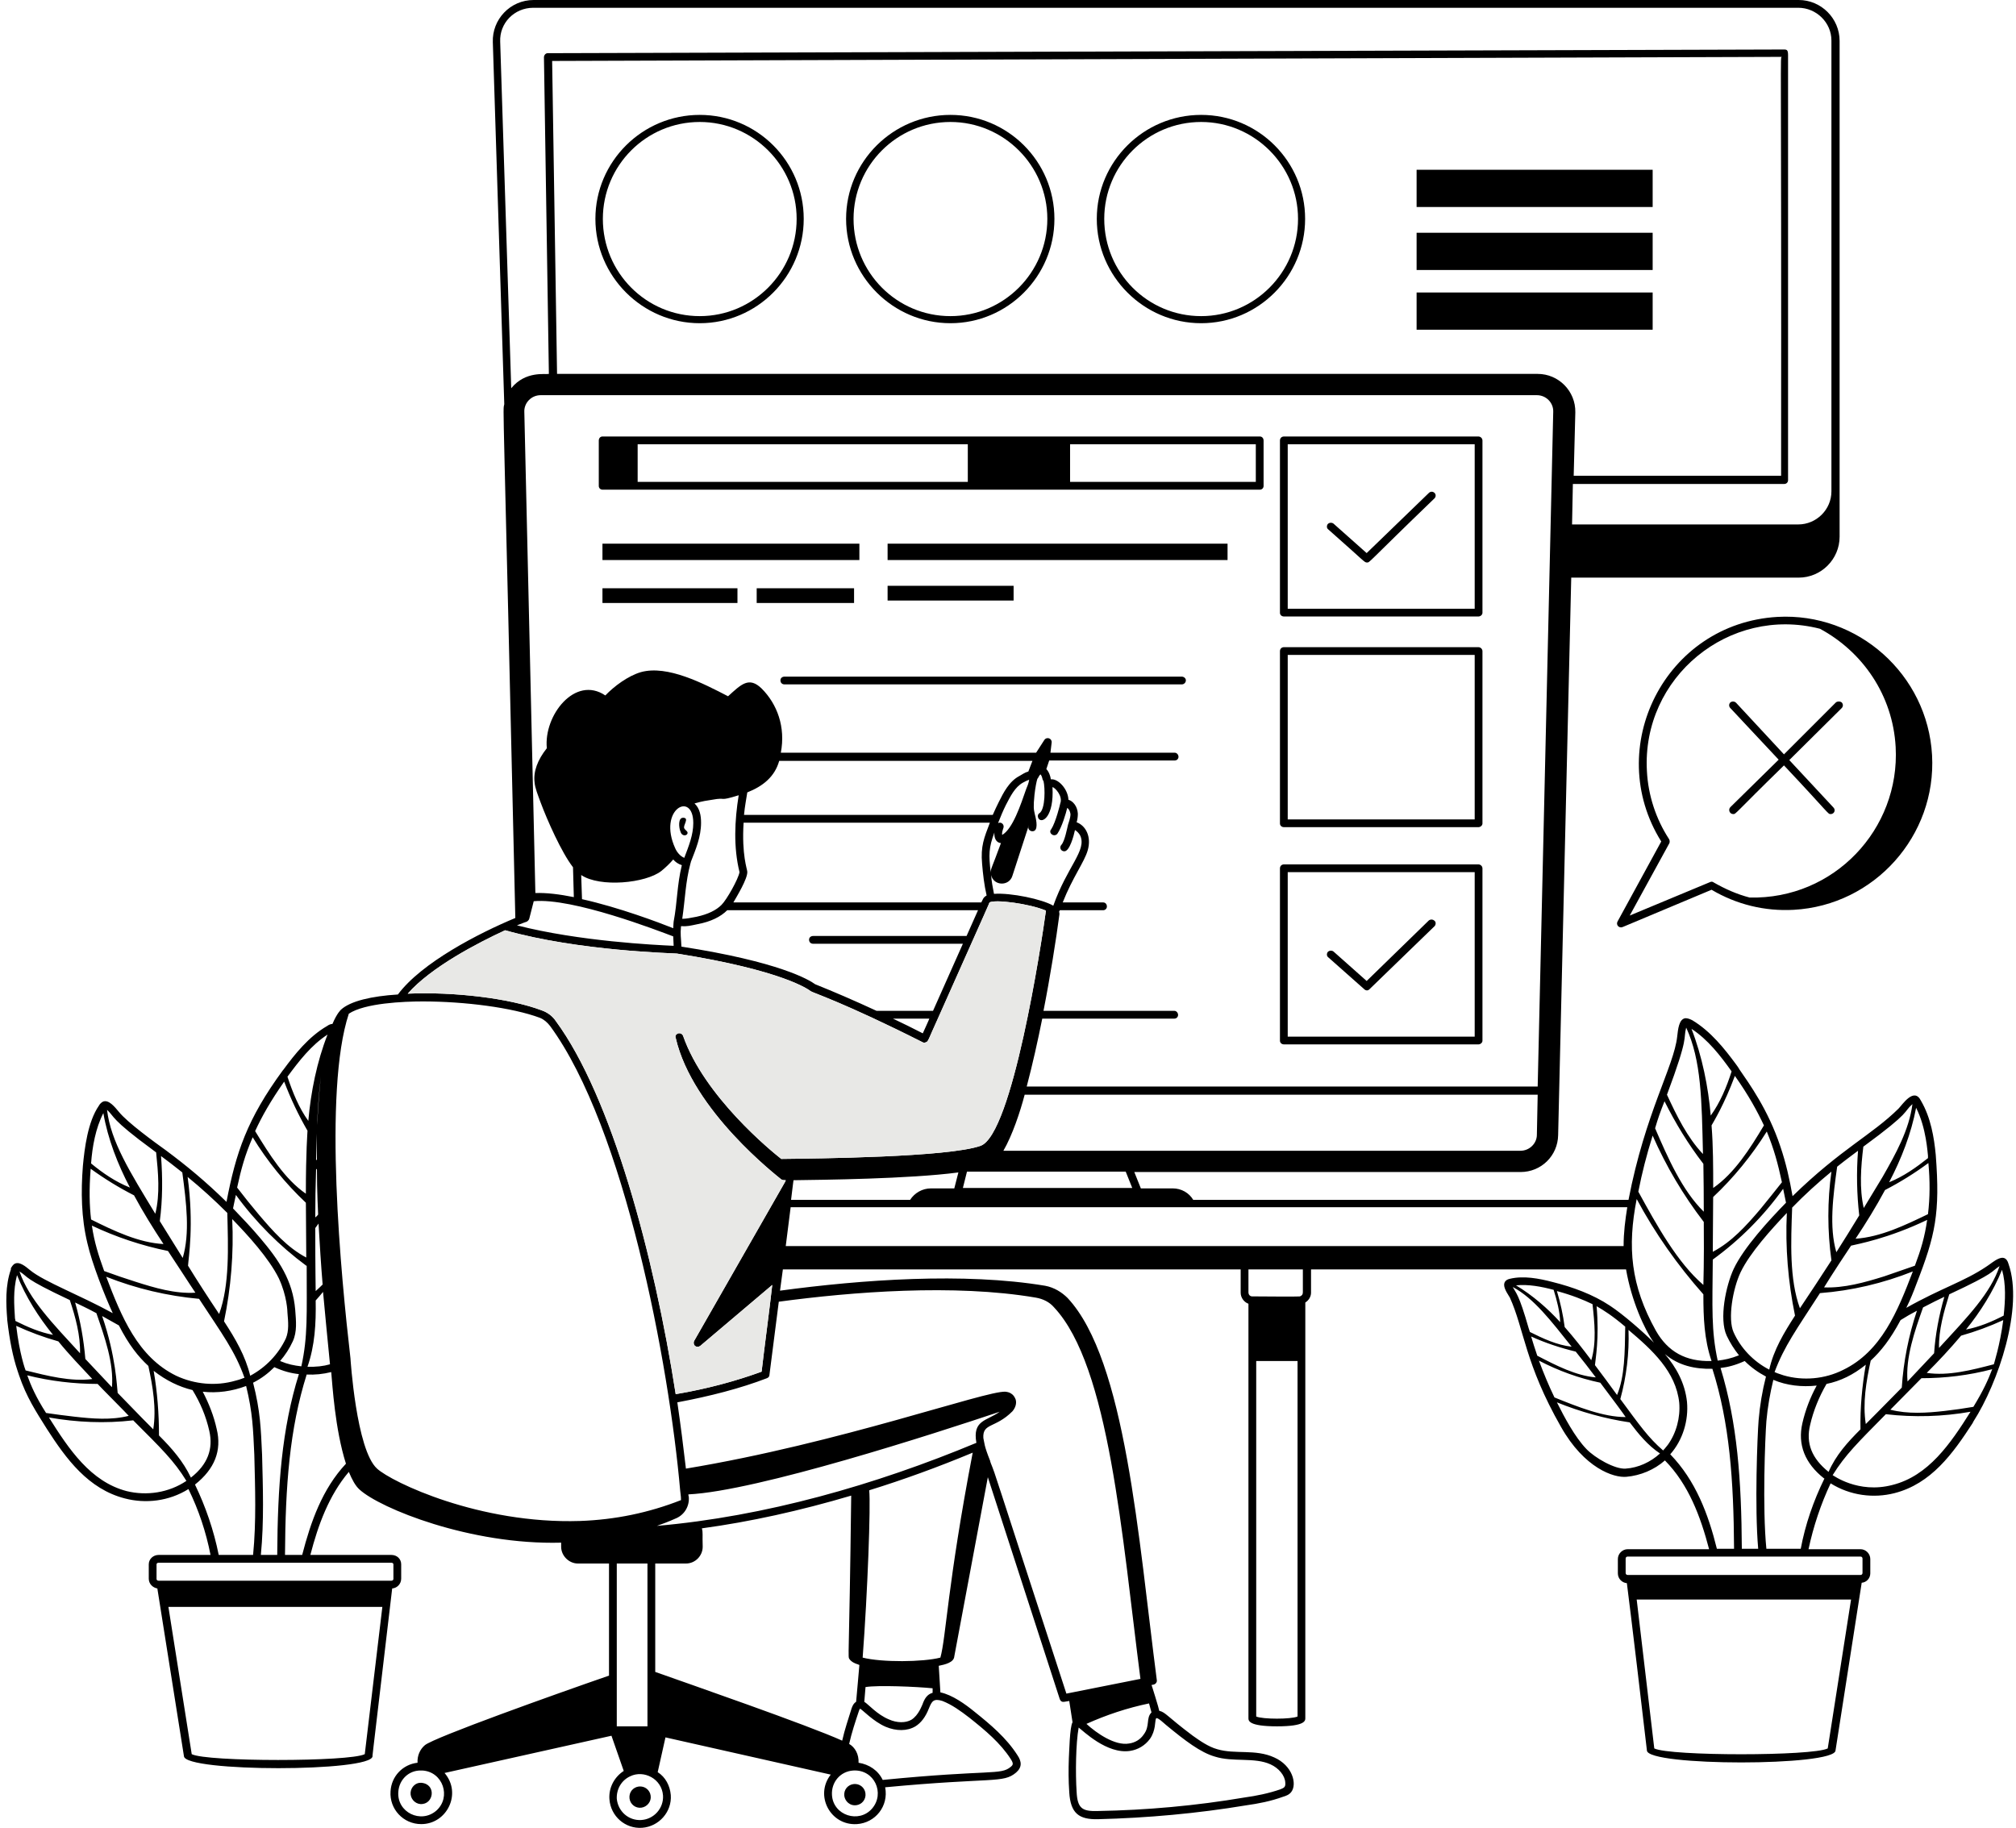 <svg xmlns="http://www.w3.org/2000/svg" width="193" height="175" viewBox="0 0 193 175" fill="none"><path fill-rule="evenodd" clip-rule="evenodd" d="M0.69 126.309C0.69 126.335 0.69 126.348 0.69 126.348C0.925 128.385 1.239 129.912 1.669 131.205L1.826 131.675C2.531 133.751 3.432 135.122 4.489 136.806C6.33 139.665 8.445 142.563 11.97 143.464C13.928 143.973 16.161 143.738 18.041 142.563C19.02 144.56 19.725 146.675 20.155 148.869H15.181C14.672 148.869 14.242 149.26 14.242 149.769V151.14C14.242 151.649 14.633 152.002 15.064 152.08L17.61 168.138C17.688 169.666 35.626 169.666 35.665 168.138C35.704 167.629 35.273 171.35 37.545 152.08C38.015 152.041 38.407 151.649 38.407 151.14V149.769C38.407 149.26 38.015 148.869 37.467 148.869H29.712C30.456 146.01 31.474 143.19 33.394 140.918C33.707 141.662 34.02 142.25 34.412 142.602C36.37 144.404 45.026 147.929 53.721 147.694V148.085C53.721 148.947 54.465 149.691 55.326 149.691H58.303V160.423C53.094 162.224 41.579 166.337 40.678 167.081C40.208 167.472 39.934 168.099 39.973 168.765C38.563 168.921 37.467 170.057 37.388 171.506C37.271 173.191 38.603 174.64 40.326 174.64C42.793 174.64 44.242 171.702 42.558 169.744L58.538 166.18L59.713 169.548C58.812 170.136 58.264 171.154 58.342 172.251C58.459 173.896 59.87 175.11 61.475 174.992C63.081 174.875 64.334 173.465 64.217 171.859C64.139 170.958 63.708 170.136 62.964 169.666L63.708 166.337L79.531 169.901C77.964 171.898 79.492 174.796 82.037 174.64C83.8 174.522 85.092 172.916 84.74 171.115C95.079 170.136 96.019 170.762 97.273 169.705C97.86 169.196 97.821 168.647 97.39 168.021C96.333 166.376 94.844 165.122 93.278 163.869C92.416 163.164 91.163 162.263 90.027 162.028L89.87 159.483C90.458 159.365 91.32 159.169 91.359 158.582L94.57 141.427L101.463 162.694C101.542 162.89 101.698 162.968 101.894 162.929L102.364 162.851L102.678 164.887C102.403 165.357 102.364 167.786 102.325 168.334C102.286 169.391 102.286 170.488 102.364 171.585C102.482 173.621 103.304 174.209 105.106 174.17C109.845 174.052 114.623 173.621 119.323 172.838C120.459 172.681 121.673 172.446 122.848 172.016C123.122 171.937 123.435 171.82 123.631 171.546C124.18 170.801 123.749 169.039 121.986 168.256C120.185 167.433 118.266 167.981 116.542 167.472C115.681 167.237 114.858 166.65 114.192 166.18C111.686 164.3 111.607 163.947 110.981 163.791C110.981 163.673 110.197 161.128 110.237 161.323L110.432 161.284C110.628 161.245 110.785 161.049 110.746 160.853C108.983 147.302 107.769 130.226 102.208 124.273C101.659 123.724 100.915 123.254 100.053 123.098C92.299 121.805 82.507 122.51 74.674 123.568L74.948 121.531H118.775V123.763C118.775 124.233 119.088 124.664 119.519 124.821C119.519 132.85 119.519 155.174 119.519 164.496C119.519 164.731 119.519 165.279 122.26 165.279C124.963 165.279 124.963 164.731 124.963 164.496C124.963 155.018 124.963 132.615 124.963 124.703C125.276 124.508 125.511 124.155 125.511 123.763V121.531H155.669C156.178 124.508 157.431 127.288 158.332 128.542C157.314 127.523 155.395 125.839 154.141 125.017C152.496 123.92 150.538 123.215 148.658 122.745C147.326 122.393 145.838 122.118 144.546 122.432C144.193 122.51 143.997 122.706 143.997 123.019C143.997 123.45 144.467 124.077 144.546 124.233C145.916 127.249 145.995 130.578 149.441 136.61C151.674 140.566 154.494 141.505 155.708 141.388C157.04 141.271 158.371 140.722 159.389 139.821C161.661 142.132 162.797 145.187 163.619 148.32H155.825C155.316 148.32 154.885 148.751 154.885 149.26V150.631C154.885 151.14 155.277 151.532 155.747 151.571C156.06 153.96 157.392 165.162 157.666 167.59C157.705 169.117 175.682 169.117 175.722 167.59L178.228 151.532C178.698 151.493 179.051 151.101 179.051 150.631V149.26C179.051 148.751 178.62 148.32 178.111 148.32H173.137C173.607 146.127 174.312 144.012 175.252 142.015C177.131 143.19 179.364 143.464 181.361 142.955C184.886 142.054 186.962 139.156 188.842 136.257L188.92 136.101C191.309 132.38 193.738 125.173 192.289 121.022C191.936 119.729 190.8 120.865 190.174 121.257C188.02 122.706 185.905 123.293 182.497 125.213C182.889 124.429 183.202 123.646 183.476 122.902C185.278 118.28 185.748 116.165 185.317 110.565C185.161 108.92 184.847 107.001 183.907 105.395C183.241 104.024 182.106 105.786 181.753 106.139C179.168 108.685 176.27 109.977 171.609 114.52C171.335 112.954 170.983 111.348 170.434 109.742C169.259 106.217 167.458 103.75 166.518 102.379C166.439 102.222 166.204 101.909 166.204 101.909C165.108 100.421 163.776 98.737 162.014 97.679C161.779 97.562 161.583 97.483 161.348 97.483C160.721 97.562 160.643 98.58 160.564 99.246C160.251 102.105 157.51 106.531 155.904 114.873H114.231C113.84 114.207 113.096 113.776 112.273 113.776H109.218L108.592 112.21H145.564C147.561 112.21 149.128 110.643 149.167 108.685L150.421 55.302H172.197C174.351 55.302 176.113 53.539 176.113 51.385C176.113 45.824 176.113 12.298 176.113 3.917C176.113 1.762 174.351 0 172.197 0H51.096C48.825 0 47.102 1.88 47.18 4.034L48.276 38.696C48.12 39.479 48.159 36.424 49.334 87.888C45.848 89.337 40.365 92.157 38.093 95.212C35.587 95.368 33.55 95.838 32.649 96.661C32.61 96.7 32.258 97.013 31.827 98.032C31.67 98.032 31.474 98.11 31.318 98.228C29.555 99.246 28.224 100.93 27.127 102.418C27.101 102.444 27.088 102.457 27.088 102.457C23.641 107.157 22.584 110.369 21.683 115.069C19.686 113.11 17.884 111.622 15.886 110.134C14.79 109.35 12.205 107.471 11.383 106.452C10.991 105.982 10.403 105.238 9.855 105.473C9.698 105.551 9.542 105.708 9.463 105.865C8.406 107.392 8.093 109.938 7.936 111.622C7.74 114.09 7.779 116.596 8.367 119.024C8.798 120.944 10.051 124.116 10.795 125.722C7.662 123.998 4.215 122.706 2.884 121.609C2.453 121.257 1.826 120.709 1.356 121.022C1.199 121.139 1.121 121.296 1.043 121.414C1.043 121.453 1.043 121.492 1.043 121.531C0.494 123.098 0.573 124.821 0.69 126.27C0.69 126.296 0.69 126.309 0.69 126.309ZM1.552 126.936C2.857 127.536 4.202 128.033 5.586 128.424C6.604 129.677 7.74 130.852 8.837 132.027C6.761 132.302 4.528 131.714 2.453 131.205C2.414 131.127 1.865 129.599 1.552 126.936ZM2.609 131.675C4.803 132.223 7.074 132.497 9.346 132.497C9.542 132.732 12.283 135.474 12.322 135.552C10.638 135.983 8.837 135.826 7.113 135.631C6.2 135.526 5.299 135.409 4.411 135.278C3.432 133.751 2.962 132.654 2.609 131.675ZM12.127 142.759C8.68 141.858 6.604 138.764 4.685 135.709C7.348 136.179 10.051 136.296 12.753 135.983C15.456 138.686 16.67 139.861 17.845 141.78C16.161 142.915 14.046 143.229 12.127 142.759ZM18.432 133.085C19.176 134.299 19.725 135.592 20.038 137.001C20.43 138.725 19.881 140.213 18.276 141.466C17.532 139.9 16.474 138.686 15.221 137.432C15.221 135.357 15.064 133.281 14.711 131.244C15.926 132.184 17.14 132.772 18.432 133.085ZM18.667 142.132C20.547 140.644 21.252 138.881 20.743 136.806C20.469 135.552 19.999 134.377 19.411 133.242C20.782 133.398 22.231 133.202 23.563 132.693C24.19 135.278 24.229 136.766 24.346 139.273C24.425 142.445 24.542 145.696 24.229 148.869H20.939C20.469 146.519 19.686 144.247 18.667 142.132ZM22.584 114.403C24.464 116.988 26.775 119.299 29.32 121.179H29.36C29.36 125.839 29.477 127.954 28.85 130.813C28.145 130.735 27.558 130.617 26.814 130.304C27.31 129.73 27.715 129.103 28.028 128.424C28.459 127.484 28.341 126.466 28.263 125.408C28.028 122.588 26.696 120.63 24.895 118.515C24.072 117.536 23.21 116.635 22.31 115.695C22.427 115.147 22.466 114.912 22.584 114.403ZM40.483 95.877C44.477 95.877 49.06 96.465 51.684 97.444C52.075 97.601 52.389 97.875 52.663 98.228C59.791 107.941 64.06 130.578 65.118 142.72C65.196 143.268 65.196 143.464 65.196 143.62C62.102 144.835 58.89 145.5 55.522 145.618C45.887 145.931 37.506 141.897 36.096 140.605C34.099 138.803 33.55 130.03 33.55 130.03C32.649 122.236 30.926 104.494 33.394 97.052C34.921 96.034 38.642 95.877 40.483 95.877ZM94.844 140.056C94.844 140.017 94.766 139.861 94.805 139.9C94.179 138.333 94.257 138.176 94.139 137.667C94.061 136.218 95.275 136.766 96.92 135.122C97.194 134.808 97.351 134.377 97.234 133.986C97.194 133.947 97.077 133.32 96.254 133.242C94.374 133.124 80.353 138.176 65.666 140.605C65.431 138.568 65.157 136.414 64.844 134.26C67.977 133.672 70.875 132.928 73.421 131.949C73.538 131.91 73.656 131.792 73.656 131.675L74.557 124.625C81.528 123.685 91.359 122.902 99.153 124.233C99.858 124.351 100.484 124.664 100.915 125.173C106.203 130.813 107.417 147.106 109.179 160.736L102.09 162.146C94.766 139.704 95.432 141.545 94.844 140.056ZM62.729 160.07V149.691H65.666C66.567 149.691 67.272 148.947 67.272 148.085C67.233 146.91 67.311 146.754 67.194 146.323C71.815 145.696 76.593 144.639 81.489 143.19C81.293 159.365 81.136 158.543 81.332 158.856C81.528 159.13 81.92 159.287 82.076 159.326C82.194 159.365 82.194 159.365 82.272 159.404C82.272 159.443 81.959 162.968 81.959 162.929C81.776 163.034 81.633 163.242 81.528 163.556C81.215 164.574 80.862 165.592 80.627 166.65C77.337 165.162 65.823 161.167 62.729 160.07ZM82.86 161.519C84.035 161.323 87.755 161.48 89.283 161.637V162.067C88.735 162.224 88.5 162.655 88.304 163.203C88.265 163.242 87.951 164.222 87.246 164.652C86.698 164.966 85.876 164.966 85.092 164.613C83.956 164.143 83.134 163.164 82.742 162.929L82.86 161.519ZM93.474 138.137C83.8 142.171 73.225 145.187 62.885 146.088C64.217 145.618 64.374 145.5 64.765 145.344C65.549 144.991 66.019 144.169 65.94 143.307C65.914 143.229 65.901 143.15 65.901 143.072C72.481 142.759 89.518 137.236 95.706 135.161C94.453 136.061 93.082 135.944 93.474 138.137ZM30.378 107.236C30.456 105.865 30.534 104.416 30.73 103.045C30.417 105.551 30.339 108.881 30.378 107.236ZM30.339 111.035C30.312 111.035 30.286 111.048 30.26 111.074C30.286 110.238 30.312 109.39 30.339 108.528C30.339 109.625 30.339 110.29 30.339 111.035ZM30.339 111.896C30.339 114.05 30.456 116.244 30.456 116.283C30.378 116.387 30.286 116.479 30.182 116.557C30.182 115.043 30.208 113.515 30.26 111.975C30.286 111.948 30.312 111.922 30.339 111.896ZM30.495 117.144C30.613 119.22 30.73 121.1 30.887 122.98C30.678 123.189 30.456 123.398 30.221 123.607C30.221 123.176 30.182 121.648 30.182 117.575C30.286 117.419 30.391 117.275 30.495 117.144ZM30.221 124.508C30.456 124.247 30.691 123.972 30.926 123.685C31.122 125.878 31.357 128.189 31.592 130.617C30.965 130.8 30.247 130.879 29.438 130.852C30.143 128.816 30.26 126.74 30.221 124.508ZM24.973 148.869C25.286 145.657 25.169 142.406 25.09 139.273C24.973 136.806 24.934 135.122 24.229 132.38C25.012 131.988 25.678 131.479 26.265 130.892C27.127 131.283 27.871 131.479 28.615 131.557C26.97 136.806 26.579 142.289 26.54 148.869H24.973ZM22.231 116.714C23.72 118.241 25.756 120.474 26.696 122.393C27.48 124.077 27.519 125.565 27.519 125.683C27.597 126.583 27.675 127.406 27.362 128.15C26.657 129.638 25.482 130.892 23.955 131.714C23.485 129.795 22.545 128.189 21.448 126.505C22.114 123.293 22.388 119.964 22.231 116.714ZM34.921 167.942C33.472 168.686 19.764 168.686 18.354 167.942L16.122 153.843H36.605L34.921 167.942ZM37.663 149.769V151.179C37.663 151.258 37.584 151.336 37.467 151.336C34.882 151.336 19.098 151.336 15.181 151.336C15.064 151.336 14.986 151.258 14.986 151.179V149.769C14.986 149.691 15.064 149.613 15.181 149.613C22.388 149.613 30.652 149.613 37.467 149.613C37.584 149.613 37.663 149.691 37.663 149.769ZM28.929 148.869H27.284C27.323 142.289 27.715 136.806 29.36 131.597C30.143 131.636 30.926 131.557 31.709 131.362C31.827 132.576 32.062 136.806 33.119 140.135C30.848 142.563 29.751 145.696 28.929 148.869ZM61.984 149.691C61.984 152.981 61.984 161.989 61.984 165.279H59.047C59.047 161.402 59.047 153.49 59.047 149.691H61.984ZM41.775 173.347C40.287 174.64 37.976 173.504 38.133 171.546C38.211 170.371 39.151 169.47 40.326 169.509H40.443C42.402 169.626 43.224 172.055 41.775 173.347ZM63.473 171.898C63.551 173.112 62.611 174.17 61.397 174.248C60.183 174.326 59.164 173.425 59.047 172.211C59.008 171.311 59.478 170.449 60.34 170.057C61.632 169.431 63.355 170.292 63.473 171.898ZM83.487 173.151C82.233 174.6 79.766 173.817 79.648 171.859C79.57 170.645 80.431 169.587 81.685 169.509C83.721 169.391 84.74 171.702 83.487 173.151ZM92.808 164.457C94.335 165.671 95.784 166.885 96.764 168.412C97.038 168.843 96.999 168.961 96.764 169.156C95.784 169.979 94.844 169.391 84.505 170.41C84.074 169.509 83.212 168.921 82.194 168.765C82.233 167.942 81.841 167.277 81.293 166.963C81.528 165.906 81.881 164.848 82.233 163.791C82.272 163.673 82.311 163.595 82.351 163.595C82.586 163.712 83.604 164.809 84.779 165.318C85.797 165.749 86.855 165.749 87.638 165.279C88.186 164.94 88.617 164.365 88.93 163.556C89.205 162.89 89.361 162.577 90.223 162.851C91.124 163.203 91.946 163.791 92.808 164.457ZM82.586 158.699C83.056 152.511 83.369 144.051 83.212 142.68C86.502 141.662 89.831 140.448 93.121 139.077C90.693 151.767 90.575 156.741 90.027 158.699C88.382 159.13 84.426 159.169 82.586 158.699ZM110.237 163.947C109.688 164.496 110.119 165.24 109.492 166.062C109.179 166.532 108.67 166.846 108.082 166.924C106.751 167.159 104.988 165.945 104.009 165.044C105.928 164.182 107.926 163.517 110.002 163.086L110.237 163.947ZM111.647 165.162C113.448 166.65 114.936 167.786 116.307 168.177C118.03 168.726 120.106 168.216 121.634 168.921C122.417 169.274 123.005 169.979 123.044 170.645C123.083 171.076 122.965 171.154 122.574 171.311C121.438 171.702 120.263 171.937 119.127 172.094C114.506 172.877 109.767 173.308 105.067 173.386C103.618 173.425 103.148 173.151 103.069 171.546C102.952 169.783 102.991 166.885 103.265 165.397C103.657 165.671 105.967 167.981 108.2 167.629C108.944 167.511 109.61 167.12 110.08 166.493C110.667 165.671 110.55 164.77 110.667 164.535C110.707 164.496 110.707 164.496 110.707 164.496C110.902 164.457 111.49 165.044 111.647 165.162ZM103.069 78.723C103.148 78.488 103.187 78.175 103.187 77.9C103.148 77.195 102.717 76.686 102.286 76.569C102.247 75.55 101.307 74.532 100.602 74.611C100.563 74.297 100.406 73.866 100.171 73.631L100.445 72.809H112.469C112.665 72.809 112.822 72.652 112.822 72.457C112.822 72.261 112.665 72.065 112.469 72.065H100.563L100.68 71.086C100.719 70.694 100.21 70.498 99.975 70.851L99.192 72.065H74.752C75.222 69.597 74.4 67.404 72.912 65.916C71.698 64.741 70.953 65.524 69.7 66.66C67.35 65.446 63.904 63.644 61.358 64.349C60.144 64.702 58.812 65.681 57.95 66.582C55.052 64.623 52.036 68.501 52.35 71.634C51.449 72.77 51.057 73.866 51.175 74.885C51.214 75.433 51.488 76.099 51.762 76.843C52.389 78.527 53.76 81.621 54.856 83.031L54.935 85.89C53.564 85.616 52.311 85.46 51.253 85.499L50.196 39.44C50.157 38.578 50.861 37.834 51.762 37.834H147.131C148.031 37.834 148.736 38.578 148.697 39.44L147.209 104.024H98.291C98.839 101.948 99.349 99.677 99.779 97.522H112.43C112.626 97.522 112.782 97.366 112.782 97.17C112.782 96.974 112.626 96.778 112.43 96.778H99.897C100.523 93.606 101.111 89.924 101.424 87.535C101.424 87.457 101.424 87.339 101.385 87.3C101.411 87.248 101.437 87.196 101.463 87.144H105.615C105.811 87.144 105.968 86.987 105.968 86.791C105.968 86.556 105.811 86.399 105.615 86.399H101.738C102.678 84.01 103.813 82.522 104.127 81.425C104.518 80.094 103.931 79.036 103.069 78.723ZM48.355 89.063C55.405 91.06 64.491 91.256 64.804 91.295C74.948 92.901 77.416 94.742 77.612 94.898C77.729 95.016 80.823 95.995 88.343 99.794C88.421 99.833 88.539 99.833 88.617 99.794C88.891 99.716 88.813 99.637 89.87 97.327C94.727 86.439 94.727 86.439 94.727 86.399C95.275 86.086 98.565 86.517 100.132 87.183C99.701 90.316 96.92 108.646 93.865 109.703C90.771 110.8 78.082 110.917 74.792 110.956C73.891 110.251 67.428 105.003 65.392 99.167C65.314 98.972 65.118 98.893 64.922 98.932C64.726 99.011 64.609 99.167 64.687 99.363C66.293 106.374 74.478 112.64 74.792 112.915C74.948 112.993 75.027 112.993 75.222 112.993L75.183 113.11L66.449 128.385C66.371 128.542 66.41 128.738 66.528 128.855C66.684 128.972 66.88 128.972 67.037 128.855L73.93 123.019C73.695 125.173 73.147 129.247 72.912 131.322C70.444 132.223 67.703 132.967 64.687 133.477C62.611 120.121 58.538 105.003 53.211 97.757C52.898 97.287 52.428 96.935 51.88 96.739C48.786 95.564 43.42 94.938 39.033 95.133C41.266 92.588 45.731 90.277 48.355 89.063ZM51.057 0.744H172.157C173.881 0.744 175.33 2.154 175.33 3.877V47.038C175.33 48.8 173.881 50.21 172.157 50.21H150.499L150.577 46.333H170.826C171.022 46.333 171.178 46.176 171.178 45.98V5.718C171.178 4.974 171.218 4.739 170.826 4.739C170.748 4.739 52.546 5.092 52.428 5.092C52.232 5.092 52.075 5.287 52.075 5.483L52.546 35.797C52.232 35.876 50.313 35.484 48.942 37.168L47.885 3.995C47.806 2.232 49.217 0.744 51.057 0.744ZM89.126 113.776C88.304 113.776 87.56 114.207 87.129 114.873H75.732C75.732 114.834 75.967 112.954 75.967 112.993C78.708 112.954 87.011 112.875 91.75 112.249L91.359 113.776H89.126ZM92.534 89.611H77.847C77.612 89.611 77.455 89.768 77.455 89.963C77.455 90.198 77.612 90.355 77.847 90.355H92.181L89.322 96.778H83.917C81.802 95.799 79.805 94.938 78.042 94.233C77.455 93.802 74.596 92.079 65.235 90.629C65.196 89.689 65.118 89.493 65.196 88.671C65.784 88.71 66.058 88.632 66.802 88.475C68.055 88.24 68.995 87.77 69.622 87.144H93.63L92.534 89.611ZM95.197 79.702C95.158 80.211 95.354 80.681 95.824 80.72C94.923 83.188 94.844 83.149 94.844 83.54C94.649 81.817 94.649 81.19 95.197 79.702ZM69.073 86.634C68.564 87.144 67.781 87.535 66.684 87.77C66.058 87.888 65.705 87.966 65.314 87.966C65.588 86.125 65.627 84.402 66.097 82.679C66.097 82.639 66.136 82.6 66.136 82.522C66.606 81.308 67.115 80.133 67.115 78.762C67.115 78.096 66.998 77.391 66.489 76.921C67.311 76.686 67.663 76.647 68.173 76.569C69.661 76.295 68.682 76.765 70.718 76.138C70.327 78.566 70.209 81.112 70.797 83.501C70.679 84.167 69.583 86.125 69.073 86.634ZM64.491 88.24C64.491 88.279 64.452 88.632 64.452 88.867C63.081 88.319 59.243 86.869 55.718 86.086L55.64 83.775C57.441 84.99 61.828 84.559 63.316 83.384C63.734 83.044 64.112 82.679 64.452 82.287C64.648 82.522 64.922 82.718 65.274 82.835C64.805 84.754 64.844 86.399 64.491 88.24ZM65.509 82.13C65.118 81.974 64.804 81.582 64.648 81.23C62.925 77.47 66.371 75.668 66.371 78.801C66.371 79.937 65.94 80.995 65.509 82.13ZM71.541 75.864C73.029 75.276 74.165 74.376 74.596 72.848H98.839L98.448 73.866C98.134 73.945 97.86 74.141 97.586 74.297C96.607 74.806 96.059 75.903 95.628 76.765C95.419 77.182 95.223 77.6 95.04 78.018H71.228C71.306 77.156 71.463 76.412 71.541 75.864ZM95.158 85.577C95.04 84.99 94.923 84.363 94.884 83.775C95.119 84.833 96.607 84.872 96.92 83.854L98.487 79.036C98.487 79.088 98.474 79.128 98.448 79.154C98.409 79.389 98.604 79.585 98.839 79.585C99.427 79.585 99.231 78.566 99.074 77.979C98.957 77.47 98.918 77.274 99.035 76.099C99.114 75.394 99.231 74.806 99.309 74.571C99.427 74.454 99.466 74.219 99.623 74.141C99.858 74.493 99.74 74.611 99.897 74.767C100.054 75.394 100.093 77.47 99.505 77.861C99.349 77.94 99.309 78.175 99.427 78.371C99.779 78.88 100.915 78.175 100.758 75.355C100.993 75.394 101.777 76.216 101.503 76.921C101.503 76.96 101.072 78.723 100.641 79.389C100.484 79.545 100.524 79.78 100.719 79.898C100.876 80.015 101.111 79.976 101.228 79.82C101.659 79.193 102.051 77.861 102.168 77.352C102.364 77.47 102.443 77.705 102.482 77.94C102.482 78.331 102.286 78.801 102.247 78.958C102.168 79.271 101.933 80.525 101.62 80.877C101.385 81.112 101.542 81.504 101.894 81.504C102.403 81.504 102.795 80.015 102.913 79.467C103.108 79.585 103.304 79.78 103.422 80.015C104.048 81.425 102.168 82.953 100.837 86.713C99.779 86.086 96.763 85.459 95.158 85.577ZM147.131 108.646C147.131 109.468 146.426 110.173 145.564 110.173H96.059C96.92 108.685 97.664 106.452 98.095 104.807H147.209L147.131 108.646ZM50.431 88.24C50.548 88.162 50.627 88.084 50.666 87.966L51.096 86.282C54.817 85.93 63.003 89.102 64.452 89.65L64.491 90.551C62.729 90.473 55.444 90.12 49.491 88.593C50.091 88.358 50.404 88.24 50.431 88.24ZM93.944 86.399H70.209C70.523 85.851 71.58 84.128 71.541 83.462C71.541 83.227 70.993 81.856 71.188 78.762H94.766C94.218 80.211 93.865 80.995 94.022 82.718C94.1 83.658 94.218 84.715 94.453 85.734C94.1 85.93 94.1 86.125 93.944 86.399ZM96.294 77.078C96.724 76.255 97.155 75.355 97.939 74.924C98.134 74.806 98.33 74.728 98.526 74.65C98.487 74.846 98.487 74.963 98.252 75.511C97.704 77.078 96.959 79.35 95.941 79.937C95.902 79.741 95.98 79.506 96.059 79.271C96.176 78.958 95.863 78.645 95.549 78.801C95.784 78.214 96.019 77.626 96.294 77.078ZM120.263 164.339V130.304H124.219V164.339C123.592 164.613 120.89 164.613 120.263 164.339ZM124.728 123.724C124.728 123.92 124.65 124.038 124.454 124.116C124.415 124.116 124.493 124.155 119.871 124.116C119.675 124.116 119.519 123.959 119.519 123.724V121.531H124.728V123.724ZM156.687 114.795C158.449 118.084 160.604 121.139 163.071 123.92C163.071 126.153 163.149 128.228 163.854 130.304C161.387 130.382 159.664 129.403 158.528 127.406C156.1 123.058 155.786 119.377 156.687 114.795ZM170.708 113.815C170.865 114.56 170.904 114.755 170.982 115.147C169.377 116.792 166.948 119.416 165.969 121.492C165.225 123.098 164.559 126.27 165.303 127.876C165.617 128.542 166.008 129.168 166.478 129.756C165.695 130.069 165.108 130.187 164.442 130.265C163.815 127.367 163.933 125.252 163.972 120.591C166.557 118.711 168.828 116.439 170.708 113.815ZM168.319 148.281H166.753C166.713 141.701 166.322 136.218 164.716 130.97C165.421 130.892 166.165 130.696 167.027 130.304C167.614 130.892 168.319 131.401 169.063 131.792C168.711 133.163 168.476 134.573 168.358 135.983C168.241 137.432 167.967 144.286 168.319 148.281ZM169.377 131.127C167.849 130.343 166.635 129.051 165.969 127.563C165.382 126.27 165.891 123.372 166.635 121.805C167.536 119.925 169.612 117.654 171.061 116.126C170.904 119.416 171.178 122.706 171.844 125.957C170.787 127.602 169.807 129.208 169.377 131.127ZM160.76 134.299C160.878 135.709 160.486 137.197 159.664 138.333C159.429 138.646 159.272 138.803 159.233 138.842C159.233 138.868 159.233 138.881 159.233 138.881C157.784 137.628 157 136.492 155.12 133.947C155.708 131.792 155.982 129.56 155.904 127.328C158.175 129.247 160.447 131.322 160.76 134.299ZM155.59 127.014C155.551 129.443 155.551 131.792 154.807 133.555C154.768 133.477 152.731 130.735 152.692 130.696C152.731 130.187 153.123 128.111 152.849 125.056C153.593 125.487 154.337 125.957 155.59 127.014ZM147.17 129.795C146.896 129.012 146.778 128.581 146.582 127.954C147.953 128.581 149.402 129.051 150.851 129.403C151.504 130.213 152.144 131.035 152.77 131.871C150.891 131.714 148.971 130.735 147.17 129.795ZM152.457 124.86C152.653 126.623 152.849 128.542 152.34 130.226C151.517 129.129 150.695 128.072 149.794 127.053C149.637 125.878 149.389 124.73 149.05 123.607C150.499 123.998 151.556 124.429 152.457 124.86ZM148.736 123.489C149.05 124.508 149.324 125.526 149.363 126.583C148.149 125.252 146.7 123.998 145.133 123.058C146.308 122.941 147.561 123.176 148.736 123.489ZM144.82 123.215C146.856 124.312 148.462 126.427 150.46 128.933C149.05 128.777 147.718 128.15 146.465 127.523L146.347 127.171C145.407 123.881 145.133 123.803 144.82 123.215ZM147.326 130.265C149.206 131.244 151.165 131.949 153.201 132.38C154.298 133.829 155.512 135.474 155.63 135.67C153.475 135.67 151.047 134.691 148.815 133.79C148.266 132.654 147.796 131.518 147.326 130.265ZM155.63 140.605C154.611 140.683 152.692 139.586 151.87 138.725C150.773 137.589 149.755 135.67 149.05 134.26C151.282 135.161 153.632 135.826 156.021 136.179C156.883 137.315 157.744 138.372 158.919 139.156C158.019 139.978 156.844 140.526 155.63 140.605ZM159.899 139.234C161.113 137.863 161.661 135.983 161.504 134.221C161.309 132.419 160.486 130.931 159.389 129.638C160.682 130.735 162.249 131.087 163.933 131.048C165.578 136.218 165.969 141.701 166.008 148.281H164.364C163.541 144.952 162.327 141.74 159.899 139.234ZM174.977 167.394C173.528 168.138 159.859 168.138 158.371 167.394L156.687 153.138H177.21L174.977 167.394ZM178.306 149.221V150.592C178.306 150.709 178.228 150.788 178.111 150.788C173.372 150.788 159.624 150.788 155.825 150.788C155.708 150.788 155.63 150.709 155.63 150.592V149.221C155.63 149.104 155.708 149.025 155.825 149.025H178.111C178.228 149.025 178.306 149.104 178.306 149.221ZM169.103 148.281C168.711 144.365 168.985 137.589 169.103 136.061C169.22 134.73 169.455 133.398 169.768 132.106C171.061 132.654 172.51 132.811 173.92 132.654C173.293 133.803 172.836 135.004 172.549 136.257C172.079 138.294 172.784 140.096 174.625 141.545C174.651 141.545 174.664 141.545 174.664 141.545C173.607 143.699 172.823 145.97 172.393 148.281H169.103ZM175.056 140.918C173.45 139.626 172.862 138.176 173.293 136.414C173.607 135.043 174.155 133.712 174.86 132.497C176.191 132.223 177.406 131.636 178.62 130.657C178.267 132.693 178.071 134.769 178.111 136.845C176.857 138.098 175.761 139.312 175.056 140.918ZM181.166 142.171C177.876 143.033 175.487 141.231 175.447 141.231C176.661 139.273 177.876 138.098 180.539 135.396C183.241 135.709 185.983 135.631 188.646 135.161C186.727 138.216 184.612 141.31 181.166 142.171ZM188.92 134.691C188.007 134.847 187.093 134.978 186.179 135.082C184.456 135.278 182.654 135.396 180.97 134.965C181.009 134.926 183.907 131.988 183.946 131.949C186.218 131.949 188.49 131.675 190.722 131.087C190.33 132.106 189.9 133.085 188.92 134.691ZM190.879 130.617C188.764 131.166 186.531 131.753 184.455 131.44C185.591 130.304 186.688 129.129 187.745 127.876C189.129 127.484 190.474 126.988 191.779 126.388C191.466 128.816 190.879 130.578 190.879 130.617ZM191.819 125.957C190.683 126.544 189.469 127.053 188.215 127.288C189.586 125.604 190.84 123.607 191.662 121.57C192.054 122.941 191.975 124.508 191.819 125.957ZM191.427 121.218C190.565 123.803 188.45 125.996 185.63 129.051C185.591 127.328 186.1 125.565 186.61 123.92C191.153 121.805 190.565 121.766 191.427 121.218ZM186.14 124.155C185.63 125.918 185.278 127.758 185.16 129.56C184.299 130.474 183.45 131.375 182.615 132.262C182.419 129.991 183.281 127.484 184.103 125.173C184.925 124.743 185.63 124.39 186.14 124.155ZM183.516 125.487C182.732 127.837 182.223 130.343 182.066 132.85C180.069 134.886 178.972 135.983 178.62 136.336C178.306 134.338 178.659 132.262 179.09 130.265C180.069 129.364 180.97 128.228 181.949 126.388C182.445 126.074 182.967 125.774 183.516 125.487ZM176.426 131.166C174.703 132.027 172.627 132.223 170.747 131.675C170.238 131.518 169.964 131.401 169.886 131.362C170.826 128.855 171.962 127.328 174.233 123.803C177.288 123.568 180.265 122.863 183.124 121.727C181.675 125.526 180.108 129.403 176.426 131.166ZM183.32 121.179C182.354 121.518 181.374 121.857 180.382 122.197C178.502 122.784 176.544 123.333 174.625 123.254C175.212 122.275 177.092 119.416 177.21 119.259C177.836 119.103 180.735 118.594 184.495 116.792C184.26 118.437 183.907 119.612 183.32 121.179ZM184.612 111.348C184.769 113.032 184.769 114.638 184.573 116.244C182.38 117.301 180.03 118.437 177.641 118.594C178.659 117.066 179.599 115.539 180.461 113.933C181.923 113.176 183.307 112.314 184.612 111.348ZM184.573 110.643V110.878C183.437 111.779 182.223 112.64 180.852 113.189C182.027 110.956 182.967 108.528 183.437 106.061C184.416 107.98 184.534 110.408 184.573 110.643ZM183.085 105.708C182.771 108.176 181.479 110.486 180.226 112.68C179.625 113.672 179.025 114.664 178.424 115.656C177.993 113.776 178.15 111.74 178.385 109.781C183.085 106.335 182.145 106.531 183.085 105.708ZM177.876 110.173C177.719 112.249 177.758 114.325 177.993 116.361C177.262 117.562 176.531 118.737 175.8 119.886C175.095 117.458 175.487 114.52 175.878 111.7C176.857 110.917 177.21 110.682 177.876 110.173ZM175.33 112.17C174.938 114.99 174.938 117.849 175.33 120.669C174.233 122.353 173.372 123.685 172.314 125.252C171.296 122.471 171.452 118.907 171.57 115.617C172.745 114.403 174.037 113.228 175.33 112.17ZM170.591 113.189C169.912 114.05 169.22 114.912 168.515 115.774C167.183 117.34 165.773 118.907 163.972 119.847C164.011 112.875 164.011 115.069 164.011 114.599C165.969 112.758 167.693 110.643 169.142 108.332C169.847 110.055 170.199 111.387 170.591 113.189ZM168.868 107.745C167.536 109.977 166.048 112.327 164.011 113.737C164.011 111.74 164.011 109.742 163.854 107.745C164.05 107.392 165.068 105.747 166.087 103.006C167.418 104.886 168.241 106.413 168.868 107.745ZM165.773 102.575C165.303 104.063 164.677 105.551 163.776 106.805C163.541 104.063 162.954 101.126 161.935 98.502C163.502 99.52 164.716 101.087 165.773 102.575ZM161.426 98.384C162.875 101.517 162.914 105.316 163.032 110.486C161.544 108.92 160.525 106.844 159.585 104.807C161.739 99.05 161.113 99.559 161.426 98.384ZM159.35 105.434C160.408 107.549 161.622 109.546 163.071 111.426C163.097 112.941 163.11 114.468 163.11 116.009C161.034 113.972 159.664 110.839 158.449 108.019C158.763 106.961 158.919 106.531 159.35 105.434ZM158.214 108.724C159.507 111.661 161.152 114.442 163.11 116.988C163.149 120.904 163.071 122.784 163.071 123.019C160.564 120.865 158.606 117.301 156.844 114.09C157.196 112.288 157.627 110.604 158.214 108.724ZM155.434 119.299H75.222L75.692 115.578C84.152 115.578 143.527 115.578 155.786 115.578C155.59 116.792 155.434 118.006 155.434 119.299ZM108.396 113.737H92.181L92.573 112.17H107.769L108.396 113.737ZM52.859 5.836L170.591 5.444C170.395 5.64 170.552 3.212 170.513 45.55H150.656L150.812 39.479C150.851 37.442 149.206 35.797 147.209 35.797H53.329L52.859 5.836ZM88.97 97.522C88.97 97.562 88.304 99.011 88.343 98.932C87.377 98.436 86.424 97.966 85.484 97.522H88.97ZM31.357 99.05C30.339 101.635 29.751 104.572 29.516 107.314C28.615 106.061 28.028 104.611 27.519 103.084C28.615 101.596 29.79 100.068 31.357 99.05ZM27.205 103.554C27.832 105.199 28.576 106.766 29.438 108.254C29.438 108.45 29.281 110.134 29.281 114.285C27.244 112.875 25.795 110.525 24.425 108.293C25.051 106.922 25.913 105.395 27.205 103.554ZM24.19 108.881C25.6 111.191 27.323 113.306 29.281 115.147C29.281 115.578 29.281 113.659 29.32 120.395C27.519 119.455 26.109 117.849 24.777 116.283C24.072 115.447 23.38 114.586 22.701 113.698C23.093 111.896 23.445 110.604 24.19 108.881ZM21.761 116.126C21.84 119.377 21.996 123.019 20.978 125.8C19.803 124.038 18.941 122.706 18.001 121.179C18.041 120.474 18.589 117.262 17.962 112.68C19.255 113.737 20.547 114.912 21.761 116.126ZM17.453 112.249C17.845 115.186 18.197 118.045 17.492 120.434C16.761 119.259 16.03 118.084 15.299 116.909C15.573 114.834 15.573 112.758 15.416 110.682C16.161 111.23 16.513 111.505 17.453 112.249ZM8.719 116.753C8.563 115.421 8.523 113.894 8.68 111.896C10.012 112.862 11.396 113.711 12.832 114.442C13.693 116.048 14.672 117.614 15.652 119.103C13.302 118.985 10.912 117.849 8.719 116.753ZM14.633 110.095L14.947 110.33C15.142 112.249 15.338 114.325 14.868 116.204C12.44 112.21 10.599 109.272 10.247 106.256C10.991 106.922 10.521 107.079 14.633 110.095ZM9.894 106.57C10.325 109.037 11.265 111.465 12.44 113.698C11.069 113.15 9.855 112.327 8.719 111.387C8.837 109.781 9.15 108.019 9.894 106.57ZM8.797 117.34C11.108 118.437 13.576 119.259 16.082 119.769C16.357 120.16 18.276 123.137 18.706 123.763C16.748 123.881 14.79 123.293 12.949 122.706C11.957 122.393 10.965 122.053 9.972 121.688C9.424 120.16 9.032 118.946 8.797 117.34ZM10.168 122.236C13.027 123.372 16.043 124.077 19.059 124.351C21.291 127.758 22.506 129.364 23.406 131.91C23.328 131.91 23.054 132.067 22.545 132.184C20.665 132.732 18.628 132.537 16.866 131.714C13.184 129.912 11.617 126.035 10.168 122.236ZM14.202 130.774C14.633 132.772 14.986 134.847 14.672 136.845C14.437 136.61 13.223 135.396 11.265 133.359C11.187 132.772 11.108 129.873 9.777 125.996C10.299 126.283 10.834 126.583 11.383 126.897C12.322 128.738 13.223 129.873 14.202 130.774ZM9.228 125.722C10.012 127.993 10.912 130.5 10.717 132.811C9.855 131.897 9.006 130.996 8.171 130.108C8.014 128.267 7.701 126.466 7.192 124.703C7.662 124.938 8.288 125.213 9.228 125.722ZM6.683 124.468C7.231 126.113 7.701 127.837 7.662 129.56C5.077 126.74 2.766 124.39 1.865 121.727C2.805 122.314 2.1 122.314 6.683 124.468ZM1.63 122.079C2.453 124.155 3.706 126.113 5.077 127.798C3.823 127.563 2.648 127.053 1.474 126.466C1.474 126.388 1.461 126.309 1.434 126.231C1.356 124.899 1.239 123.568 1.63 122.079Z" fill="black"></path><path fill-rule="evenodd" clip-rule="evenodd" d="M76.944 20.954C76.944 26.448 72.484 30.944 66.99 30.944C61.495 30.944 57 26.448 57 20.954C57 15.46 61.495 11 66.99 11C72.484 11 76.944 15.46 76.944 20.954ZM76.266 20.954C76.266 15.852 72.092 11.678 66.99 11.678C61.852 11.678 57.714 15.852 57.714 20.954C57.714 26.092 61.852 30.266 66.99 30.266C72.092 30.266 76.266 26.092 76.266 20.954Z" fill="black"></path><path fill-rule="evenodd" clip-rule="evenodd" d="M100.944 20.954C100.944 26.448 96.484 30.944 90.99 30.944C85.495 30.944 81 26.448 81 20.954C81 15.46 85.495 11 90.99 11C96.484 11 100.944 15.46 100.944 20.954ZM100.266 20.954C100.266 15.852 96.092 11.678 90.99 11.678C85.852 11.678 81.714 15.852 81.714 20.954C81.714 26.092 85.852 30.266 90.99 30.266C96.092 30.266 100.266 26.092 100.266 20.954Z" fill="black"></path><path fill-rule="evenodd" clip-rule="evenodd" d="M124.944 20.954C124.944 26.448 120.484 30.944 114.99 30.944C109.495 30.944 105 26.448 105 20.954C105 15.46 109.495 11 114.99 11C120.484 11 124.944 15.46 124.944 20.954ZM124.266 20.954C124.266 15.852 120.092 11.678 114.99 11.678C109.852 11.678 105.714 15.852 105.714 20.954C105.714 26.092 109.852 30.266 114.99 30.266C120.092 30.266 124.266 26.092 124.266 20.954Z" fill="black"></path><path fill-rule="evenodd" clip-rule="evenodd" d="M48.356 89.063C55.406 91.06 64.493 91.256 64.806 91.295C74.95 92.901 77.418 94.742 77.613 94.898C77.731 95.016 80.825 95.995 88.345 99.794C88.423 99.833 88.54 99.833 88.619 99.794C88.893 99.716 88.815 99.637 89.872 97.327C94.729 86.439 94.729 86.439 94.729 86.399C95.277 86.086 98.567 86.517 100.134 87.183C99.703 90.316 96.922 108.645 93.867 109.703C90.773 110.8 78.083 110.917 74.793 110.956C73.892 110.251 67.43 105.003 65.394 99.167C65.315 98.972 65.119 98.893 64.924 98.932C64.728 99.011 64.61 99.167 64.689 99.363C66.294 106.374 74.48 112.64 74.793 112.915C74.95 112.993 75.028 112.993 75.224 112.993L75.185 113.11L66.451 128.385C66.373 128.542 66.412 128.737 66.529 128.855C66.686 128.972 66.882 128.972 67.039 128.855L73.932 123.019C73.697 125.173 73.148 129.247 72.913 131.322C70.446 132.223 67.704 132.967 64.689 133.477C62.613 120.121 58.54 105.003 53.213 97.757C52.9 97.287 52.43 96.935 51.881 96.739C48.787 95.564 43.422 94.938 39.035 95.133C41.268 92.588 45.732 90.277 48.356 89.063Z" fill="#E8E8E6"></path><path fill-rule="evenodd" clip-rule="evenodd" d="M122.535 58.67V42.181C122.535 41.946 122.692 41.79 122.927 41.79H141.53C141.726 41.79 141.922 41.946 141.922 42.181V58.67C141.922 58.866 141.726 59.023 141.53 59.023H122.927C122.692 59.023 122.535 58.866 122.535 58.67ZM123.279 58.279H141.178V42.534H123.279V58.279Z" fill="black"></path><path d="M136.789 47.195L130.836 52.952L127.663 50.132C127.507 50.015 127.272 50.015 127.115 50.171C126.997 50.328 126.998 50.563 127.154 50.681C130.757 53.853 130.601 53.853 130.875 53.853C131.149 53.853 130.836 53.97 137.337 47.704C137.455 47.586 137.494 47.351 137.337 47.195C137.181 47.038 136.946 47.038 136.789 47.195Z" fill="black"></path><path fill-rule="evenodd" clip-rule="evenodd" d="M122.535 78.84V62.352C122.535 62.117 122.692 61.96 122.927 61.96H141.53C141.726 61.96 141.922 62.117 141.922 62.352V78.84C141.922 79.036 141.726 79.193 141.53 79.193H122.927C122.692 79.193 122.535 79.036 122.535 78.84ZM123.279 78.449H141.178V62.704H123.279V78.449Z" fill="black"></path><path fill-rule="evenodd" clip-rule="evenodd" d="M122.535 99.637V83.149C122.535 82.914 122.692 82.757 122.927 82.757H141.53C141.726 82.757 141.922 82.914 141.922 83.149V99.637C141.922 99.833 141.726 99.99 141.53 99.99H122.927C122.692 99.99 122.535 99.833 122.535 99.637ZM123.279 99.246H141.178V83.501H123.279V99.246Z" fill="black"></path><path d="M136.789 88.123L130.836 93.919L127.663 91.099C127.507 90.982 127.272 90.982 127.115 91.139C126.997 91.295 126.998 91.53 127.154 91.648L130.601 94.703C130.679 94.781 130.77 94.82 130.875 94.82C130.953 94.82 131.032 94.781 131.11 94.703L137.337 88.671C137.455 88.554 137.494 88.279 137.337 88.162C137.181 88.005 136.946 88.005 136.789 88.123Z" fill="black"></path><path fill-rule="evenodd" clip-rule="evenodd" d="M57.677 46.881C57.481 46.881 57.324 46.725 57.324 46.529V42.181C57.324 41.946 57.481 41.79 57.677 41.79C67.076 41.79 114.506 41.79 120.616 41.79C120.812 41.79 120.968 41.946 120.968 42.181V46.529C120.968 46.725 120.812 46.881 120.616 46.881C110.981 46.881 63.943 46.881 57.677 46.881ZM92.652 42.534H61.045V46.137H92.652V42.534ZM120.224 42.534H102.443V46.137H120.224V42.534Z" fill="black"></path><path d="M82.272 52.051H57.676V53.618H82.272V52.051Z" fill="black"></path><path d="M57.676 57.73H70.6V56.32H57.676V57.73Z" fill="black"></path><path d="M81.763 56.32H72.441V57.73H81.763V56.32Z" fill="black"></path><path d="M84.973 57.495H97.036V56.085H84.973V57.495Z" fill="black"></path><path d="M84.973 53.618H117.519V52.051H84.973V53.618Z" fill="black"></path><path d="M113.528 65.132C113.528 64.937 113.332 64.78 113.136 64.78H75.106C74.871 64.78 74.715 64.937 74.715 65.132C74.715 65.367 74.871 65.524 75.106 65.524H113.136C113.332 65.524 113.528 65.367 113.528 65.132Z" fill="black"></path><path d="M158.216 16.254H135.617V19.818H158.216V16.254Z" fill="black"></path><path d="M158.216 22.285H135.617V25.849H158.216V22.285Z" fill="black"></path><path d="M158.216 28.003H135.617V31.567H158.216V28.003Z" fill="black"></path><path d="M165.931 77.94C166.205 77.94 166.009 77.94 170.787 73.279C175.174 77.94 174.978 77.94 175.252 77.94C175.605 77.94 175.761 77.548 175.526 77.313L171.296 72.77L176.31 67.796C176.466 67.639 176.466 67.404 176.31 67.247C176.153 67.13 175.918 67.13 175.761 67.247L170.787 72.222L166.205 67.287C166.048 67.13 165.813 67.13 165.657 67.247C165.5 67.404 165.5 67.639 165.657 67.796L170.278 72.731L165.657 77.274C165.422 77.509 165.578 77.94 165.931 77.94Z" fill="black"></path><path fill-rule="evenodd" clip-rule="evenodd" d="M154.846 88.24L159.037 80.564C153.436 71.595 159.389 59.689 170.16 59.062C177.875 58.631 184.534 64.584 184.964 72.3C185.395 80.016 179.442 86.674 171.726 87.105C168.946 87.261 166.243 86.595 163.854 85.185L155.355 88.749C155.003 88.906 154.689 88.554 154.846 88.24ZM156.021 87.653L163.737 84.441C163.815 84.402 163.972 84.402 164.05 84.48C165.147 85.107 166.283 85.616 167.497 85.93C175.565 86.125 181.91 79.389 181.479 71.517C181.205 66.543 178.306 62.391 174.233 60.198C165.538 57.965 157.157 64.858 157.666 73.827C157.784 76.138 158.528 78.41 159.781 80.329C159.859 80.446 159.859 80.603 159.82 80.721L156.021 87.653Z" fill="black"></path><path d="M65.51 79.311C65.353 79.036 66.019 78.331 65.432 78.292C64.883 78.253 65.001 79.232 65.118 79.546C65.157 79.663 65.197 79.781 65.275 79.859C65.51 80.094 65.862 79.937 65.823 79.702C65.784 79.546 65.588 79.467 65.51 79.311Z" fill="black"></path><path d="M40.325 170.684C39.816 170.645 39.346 171.075 39.307 171.624C39.268 172.172 39.699 172.681 40.247 172.72C41.54 172.799 41.814 170.801 40.325 170.684Z" fill="black"></path><path d="M61.357 171.037C60.809 170.997 60.3 171.389 60.26 171.976C60.221 172.564 60.652 173.034 61.2 173.073C61.748 173.112 62.258 172.681 62.297 172.133C62.336 171.546 61.905 171.076 61.357 171.037Z" fill="black"></path><path d="M81.919 170.801C81.371 170.762 80.862 171.154 80.823 171.741C80.784 172.29 81.214 172.799 81.763 172.838C82.35 172.877 82.82 172.446 82.859 171.898C82.898 171.311 82.468 170.841 81.919 170.801Z" fill="black"></path></svg>
